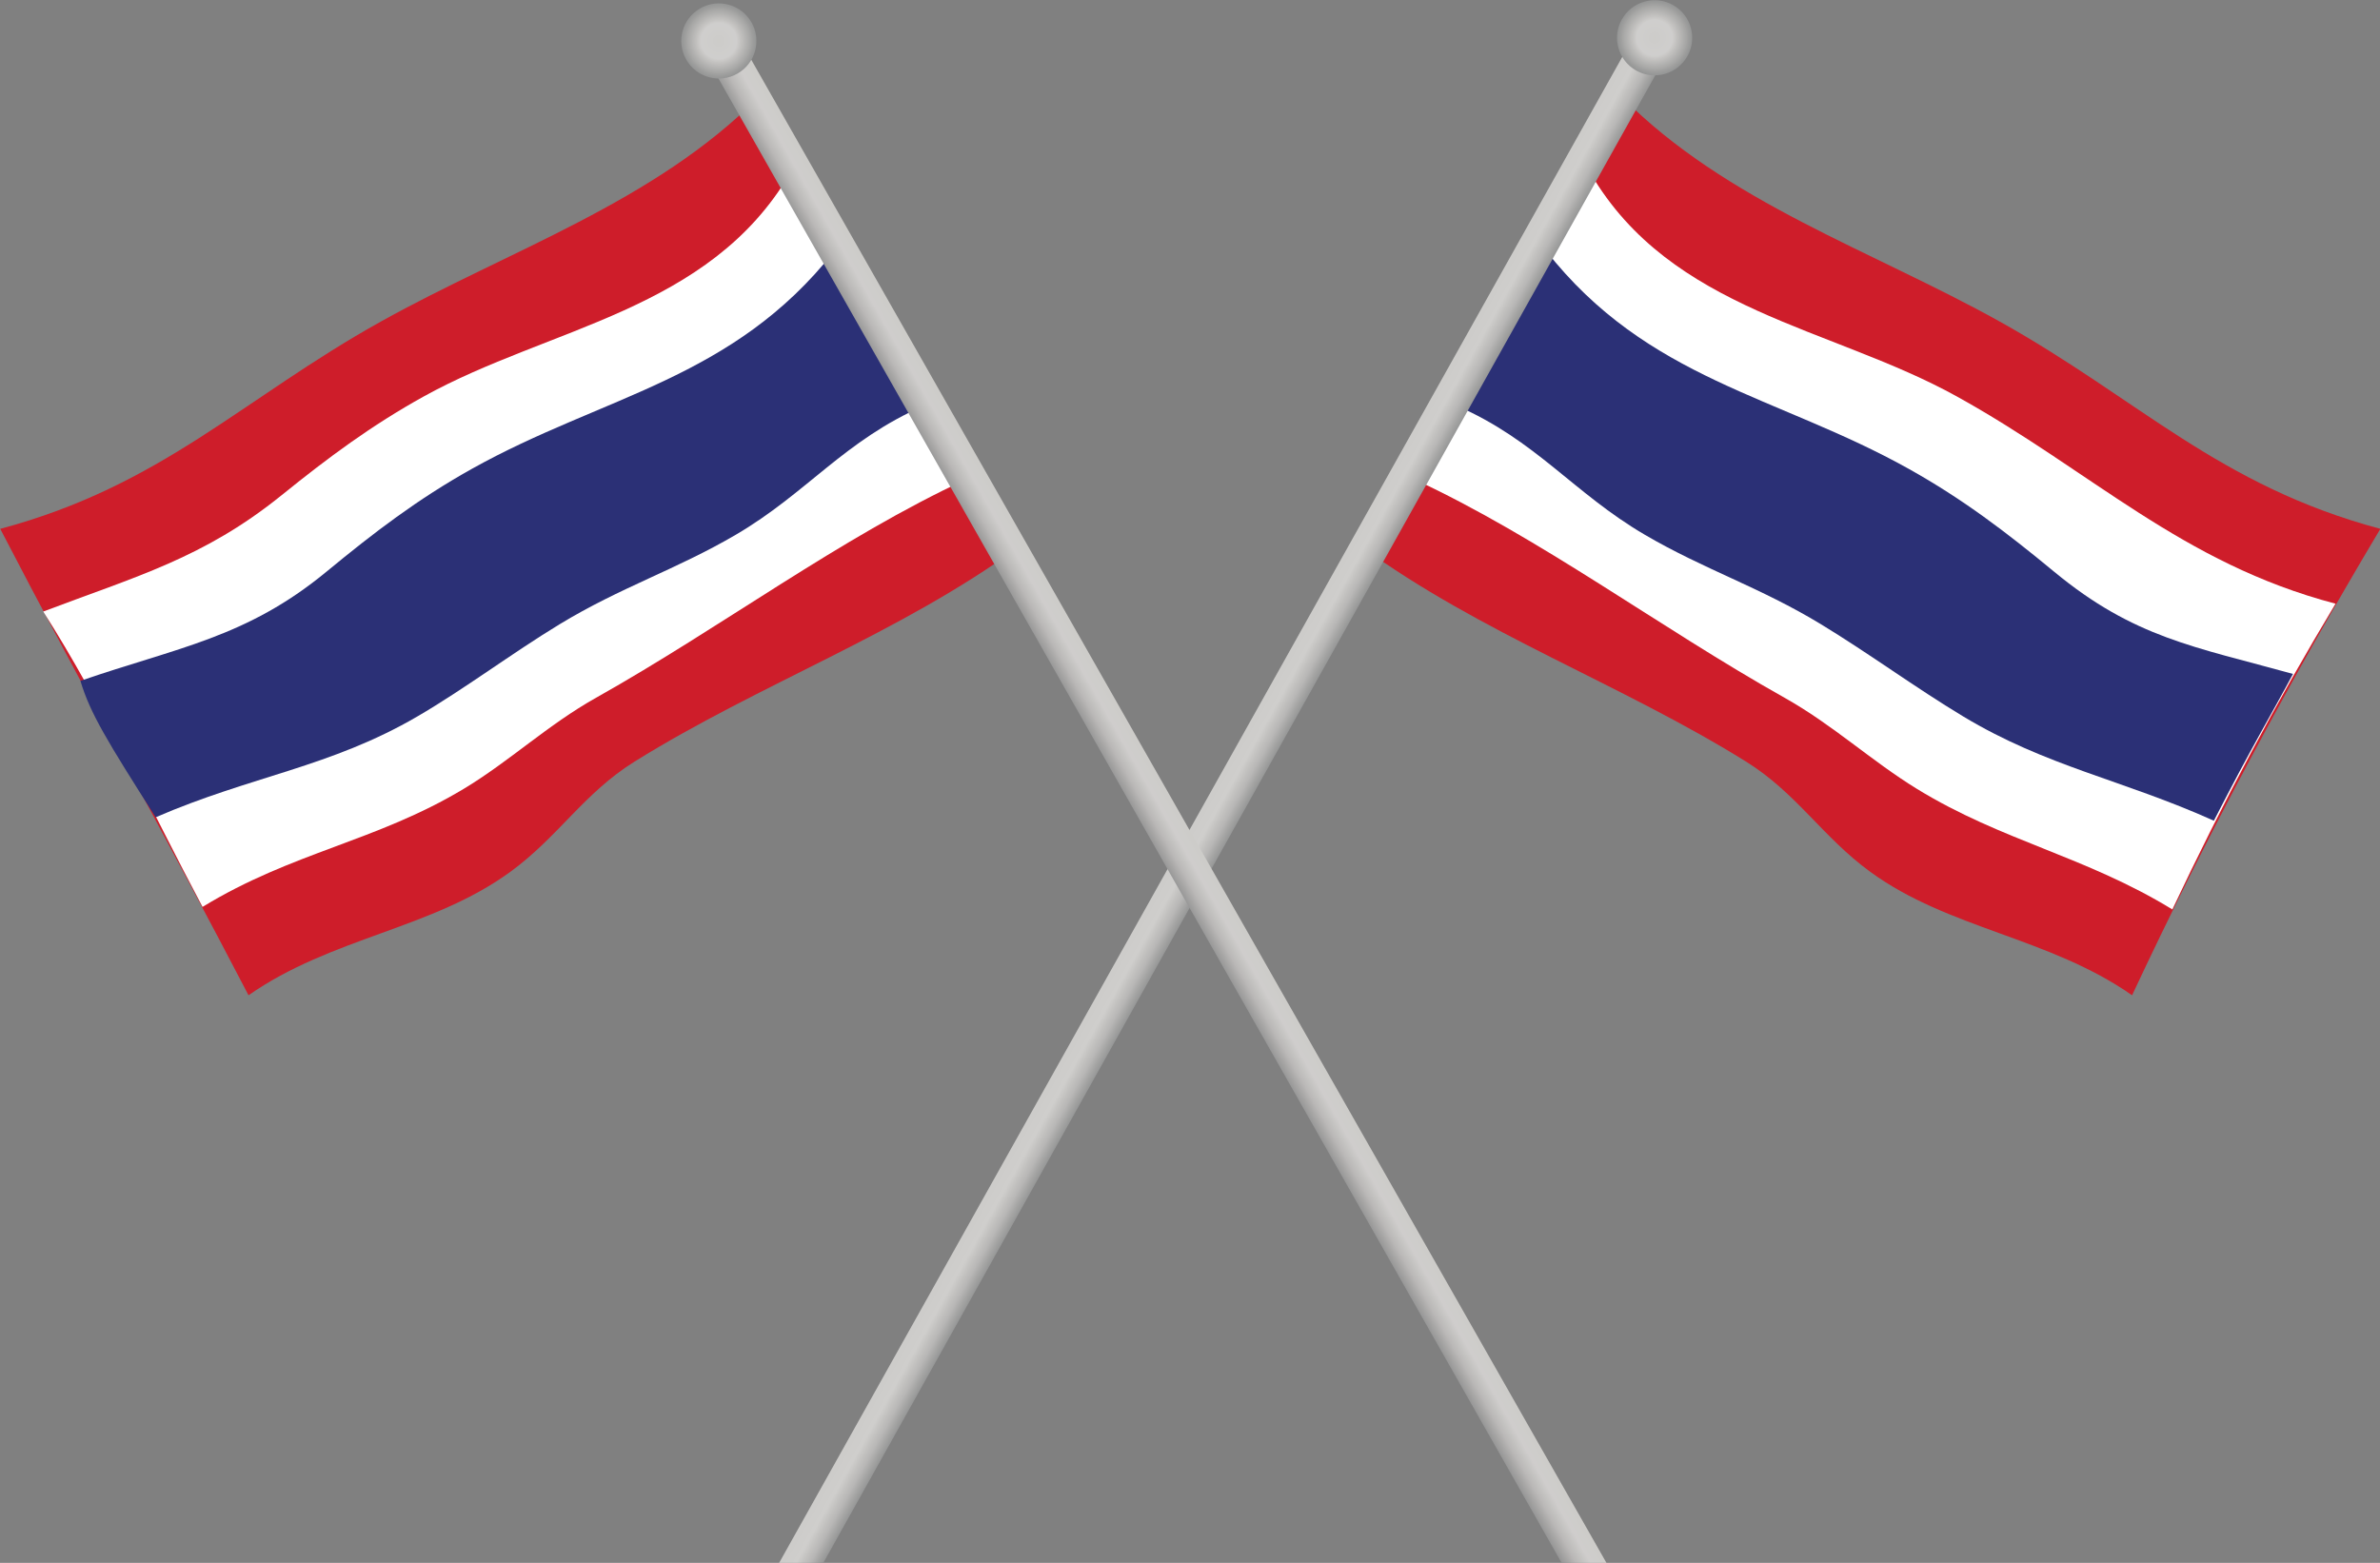 <?xml version="1.0" encoding="UTF-8"?><svg xmlns="http://www.w3.org/2000/svg" xmlns:xlink="http://www.w3.org/1999/xlink" height="205.3" preserveAspectRatio="xMidYMid meet" version="1.0" viewBox="43.6 97.3 312.6 205.3" width="312.6" zoomAndPan="magnify"><rect x="43.6" y="97.3" width="312.6" height="205.3" fill="#808080" stroke="none"/><defs><clipPath id="a"><path d="M 145 100 L 264 100 L 264 303 L 145 303 Z M 145 100"/></clipPath><clipPath id="b"><path d="M 151.699 302.672 L 145.895 302.672 L 258.957 100.703 L 263.289 103.125 Z M 151.699 302.672"/></clipPath><clipPath id="c"><path d="M 151.699 302.672 L 145.895 302.672 L 258.957 100.703 L 263.289 103.125 L 151.699 302.672"/></clipPath><clipPath id="e"><path d="M 255 97 L 266 97 L 266 108 L 255 108 Z M 255 97"/></clipPath><clipPath id="f"><path d="M 265.234 104.676 C 263.902 107.055 260.895 107.902 258.516 106.574 C 256.137 105.242 255.285 102.234 256.617 99.855 C 257.949 97.477 260.957 96.625 263.336 97.953 C 265.715 99.285 266.566 102.293 265.234 104.676 Z M 265.234 104.676"/></clipPath><clipPath id="g"><path d="M 265.234 104.676 C 263.902 107.055 260.895 107.902 258.516 106.574 C 256.137 105.242 255.285 102.234 256.617 99.855 C 257.949 97.477 260.957 96.625 263.336 97.953 C 265.715 99.285 266.566 102.293 265.234 104.676"/></clipPath><clipPath id="i"><path d="M 135 101 L 255 101 L 255 303 L 135 303 Z M 135 101"/></clipPath><clipPath id="j"><path d="M 248.75 302.672 L 254.641 302.672 L 139.973 101.102 L 135.66 103.559 Z M 248.75 302.672"/></clipPath><clipPath id="k"><path d="M 248.75 302.672 L 254.641 302.672 L 139.973 101.102 L 135.66 103.559 L 248.75 302.672"/></clipPath><clipPath id="m"><path d="M 133 97 L 143 97 L 143 108 L 133 108 Z M 133 97"/></clipPath><clipPath id="n"><path d="M 133.727 105.121 C 135.074 107.492 138.09 108.32 140.457 106.969 C 142.828 105.621 143.652 102.605 142.305 100.238 C 140.957 97.867 137.941 97.039 135.574 98.391 C 133.203 99.738 132.375 102.754 133.727 105.121 Z M 133.727 105.121"/></clipPath><clipPath id="o"><path d="M 133.727 105.121 C 135.074 107.492 138.09 108.32 140.457 106.969 C 142.828 105.621 143.652 102.605 142.305 100.238 C 140.957 97.867 137.941 97.039 135.574 98.391 C 133.203 99.738 132.375 102.754 133.727 105.121"/></clipPath><radialGradient cx="0" cy="0" fx="0" fy="0" gradientTransform="rotate(29.218 -65.706 551.658)" gradientUnits="userSpaceOnUse" id="h" r="4.937" xlink:actuate="onLoad" xlink:show="other" xlink:type="simple" xmlns:xlink="http://www.w3.org/1999/xlink"><stop offset="0" stop-color="#ccccc9"/><stop offset=".027" stop-color="#cdccc9"/><stop offset=".055" stop-color="#cdccc9"/><stop offset=".066" stop-color="#cdccca"/><stop offset=".07" stop-color="#cdccca"/><stop offset=".125" stop-color="#cdccca"/><stop offset=".152" stop-color="#cdccca"/><stop offset=".164" stop-color="#cecdcb"/><stop offset=".215" stop-color="#cecdcb"/><stop offset=".227" stop-color="#cecdcb"/><stop offset=".273" stop-color="#cecdcc"/><stop offset=".293" stop-color="#cecdcc"/><stop offset=".313" stop-color="#cfcecc"/><stop offset=".375" stop-color="#cfcecc"/><stop offset=".395" stop-color="#cfcecd"/><stop offset=".469" stop-color="#cfcecd"/><stop offset=".484" stop-color="#cececc"/><stop offset=".492" stop-color="#cecccb"/><stop offset=".5" stop-color="#cdcbca"/><stop offset=".508" stop-color="#cccbc9"/><stop offset=".512" stop-color="#cbcac8"/><stop offset=".516" stop-color="#cbc9c8"/><stop offset=".52" stop-color="#cac9c7"/><stop offset=".523" stop-color="#cac9c7"/><stop offset=".527" stop-color="#cac8c7"/><stop offset=".531" stop-color="#c9c8c7"/><stop offset=".535" stop-color="#c9c8c6"/><stop offset=".539" stop-color="#c8c7c6"/><stop offset=".543" stop-color="#c8c7c5"/><stop offset=".547" stop-color="#c7c6c4"/><stop offset=".551" stop-color="#c7c6c4"/><stop offset=".555" stop-color="#c6c5c3"/><stop offset=".559" stop-color="#c6c4c3"/><stop offset=".563" stop-color="#c5c4c2"/><stop offset=".566" stop-color="#c5c3c2"/><stop offset=".57" stop-color="#c4c3c1"/><stop offset=".574" stop-color="#c4c3c1"/><stop offset=".578" stop-color="#c4c3c1"/><stop offset=".582" stop-color="#c3c2c1"/><stop offset=".586" stop-color="#c3c2c0"/><stop offset=".59" stop-color="#c2c1c0"/><stop offset=".594" stop-color="#c2c1bf"/><stop offset=".598" stop-color="#c1c0be"/><stop offset=".602" stop-color="#c1c0be"/><stop offset=".605" stop-color="#c1bfbd"/><stop offset=".609" stop-color="#c1bfbd"/><stop offset=".613" stop-color="#c0bfbd"/><stop offset=".617" stop-color="#c0bfbd"/><stop offset=".621" stop-color="#bfbebc"/><stop offset=".625" stop-color="#bfbdbc"/><stop offset=".629" stop-color="#bebdbb"/><stop offset=".637" stop-color="#bdbcba"/><stop offset=".645" stop-color="#bdbcba"/><stop offset=".648" stop-color="#bcbbb9"/><stop offset=".652" stop-color="#bbbbb9"/><stop offset=".656" stop-color="#babab8"/><stop offset=".664" stop-color="#bab9b8"/><stop offset=".672" stop-color="#b9b8b7"/><stop offset=".68" stop-color="#b8b8b7"/><stop offset=".688" stop-color="#b8b7b6"/><stop offset=".695" stop-color="#b7b6b4"/><stop offset=".703" stop-color="#b6b5b3"/><stop offset=".711" stop-color="#b5b4b2"/><stop offset=".719" stop-color="#b4b3b2"/><stop offset=".727" stop-color="#b3b3b1"/><stop offset=".734" stop-color="#b2b2b1"/><stop offset=".742" stop-color="#b1b1b0"/><stop offset=".75" stop-color="#b0b0af"/><stop offset=".758" stop-color="#b0afae"/><stop offset=".762" stop-color="#afafad"/><stop offset=".766" stop-color="#afaead"/><stop offset=".77" stop-color="#afaeac"/><stop offset=".773" stop-color="#aeaeac"/><stop offset=".777" stop-color="#aeadac"/><stop offset=".781" stop-color="#adadab"/><stop offset=".785" stop-color="#adadab"/><stop offset=".789" stop-color="#acacaa"/><stop offset=".793" stop-color="#acacaa"/><stop offset=".797" stop-color="#ababaa"/><stop offset=".801" stop-color="#ababaa"/><stop offset=".805" stop-color="#abaaa9"/><stop offset=".809" stop-color="#aaaaa9"/><stop offset=".813" stop-color="#aaa9a8"/><stop offset=".816" stop-color="#a9a9a8"/><stop offset=".824" stop-color="#a8a8a7"/><stop offset=".832" stop-color="#a7a7a6"/><stop offset=".84" stop-color="#a6a7a5"/><stop offset=".848" stop-color="#a6a6a4"/><stop offset=".855" stop-color="#a5a5a4"/><stop offset=".859" stop-color="#a4a4a3"/><stop offset=".863" stop-color="#a4a3a2"/><stop offset=".867" stop-color="#a3a3a2"/><stop offset=".871" stop-color="#a2a2a1"/><stop offset=".879" stop-color="#a1a1a0"/><stop offset=".883" stop-color="#a1a1a0"/><stop offset=".887" stop-color="#a1a0a0"/><stop offset=".891" stop-color="#a0a09f"/><stop offset=".895" stop-color="#a0a09f"/><stop offset=".898" stop-color="#9f9f9f"/><stop offset=".902" stop-color="#9e9f9e"/><stop offset=".906" stop-color="#9e9e9d"/><stop offset=".91" stop-color="#9d9e9d"/><stop offset=".918" stop-color="#9c9d9c"/><stop offset=".926" stop-color="#9c9c9b"/><stop offset=".934" stop-color="#9b9b9b"/><stop offset=".941" stop-color="#9a9b9a"/><stop offset=".945" stop-color="#9a9b9a"/><stop offset=".949" stop-color="#999a9a"/><stop offset=".953" stop-color="#999a99"/><stop offset=".957" stop-color="#989998"/><stop offset=".965" stop-color="#979898"/><stop offset=".973" stop-color="#979897"/><stop offset=".977" stop-color="#979897"/><stop offset=".98" stop-color="#969797"/><stop offset=".988" stop-color="#969696"/><stop offset=".992" stop-color="#959595"/><stop offset="1" stop-color="#949595"/></radialGradient><radialGradient cx="0" cy="0" fx="0" fy="0" gradientTransform="scale(-1 1) rotate(29.651 -262.972 -209.376)" gradientUnits="userSpaceOnUse" id="p" r="4.937" xlink:actuate="onLoad" xlink:show="other" xlink:type="simple" xmlns:xlink="http://www.w3.org/1999/xlink"><stop offset="0" stop-color="#ccccc9"/><stop offset=".027" stop-color="#cdccc9"/><stop offset=".055" stop-color="#cdccc9"/><stop offset=".066" stop-color="#cdccca"/><stop offset=".07" stop-color="#cdccca"/><stop offset=".125" stop-color="#cdccca"/><stop offset=".152" stop-color="#cdccca"/><stop offset=".164" stop-color="#cecdcb"/><stop offset=".215" stop-color="#cecdcb"/><stop offset=".227" stop-color="#cecdcb"/><stop offset=".273" stop-color="#cecdcc"/><stop offset=".293" stop-color="#cecdcc"/><stop offset=".313" stop-color="#cfcecc"/><stop offset=".375" stop-color="#cfcecc"/><stop offset=".395" stop-color="#cfcecd"/><stop offset=".469" stop-color="#cfcecd"/><stop offset=".484" stop-color="#cececc"/><stop offset=".492" stop-color="#cecccb"/><stop offset=".5" stop-color="#cdcbca"/><stop offset=".508" stop-color="#cccbc9"/><stop offset=".512" stop-color="#cbcac8"/><stop offset=".516" stop-color="#cbc9c8"/><stop offset=".52" stop-color="#cac9c7"/><stop offset=".523" stop-color="#cac9c7"/><stop offset=".527" stop-color="#cac8c7"/><stop offset=".531" stop-color="#c9c8c7"/><stop offset=".535" stop-color="#c9c8c6"/><stop offset=".539" stop-color="#c8c7c6"/><stop offset=".543" stop-color="#c8c7c5"/><stop offset=".547" stop-color="#c7c6c4"/><stop offset=".551" stop-color="#c7c6c4"/><stop offset=".555" stop-color="#c6c5c3"/><stop offset=".559" stop-color="#c6c4c3"/><stop offset=".563" stop-color="#c5c4c2"/><stop offset=".566" stop-color="#c5c3c2"/><stop offset=".57" stop-color="#c4c3c1"/><stop offset=".574" stop-color="#c4c3c1"/><stop offset=".578" stop-color="#c4c3c1"/><stop offset=".582" stop-color="#c3c2c1"/><stop offset=".586" stop-color="#c3c2c0"/><stop offset=".59" stop-color="#c2c1c0"/><stop offset=".594" stop-color="#c2c1bf"/><stop offset=".598" stop-color="#c1c0be"/><stop offset=".602" stop-color="#c1c0be"/><stop offset=".605" stop-color="#c1bfbd"/><stop offset=".609" stop-color="#c1bfbd"/><stop offset=".613" stop-color="#c0bfbd"/><stop offset=".617" stop-color="#c0bfbd"/><stop offset=".621" stop-color="#bfbebc"/><stop offset=".625" stop-color="#bfbdbc"/><stop offset=".629" stop-color="#bebdbb"/><stop offset=".637" stop-color="#bdbcba"/><stop offset=".645" stop-color="#bdbcba"/><stop offset=".648" stop-color="#bcbbb9"/><stop offset=".652" stop-color="#bbbbb9"/><stop offset=".656" stop-color="#babab8"/><stop offset=".664" stop-color="#bab9b8"/><stop offset=".672" stop-color="#b9b8b7"/><stop offset=".68" stop-color="#b8b8b7"/><stop offset=".688" stop-color="#b8b7b6"/><stop offset=".695" stop-color="#b7b6b4"/><stop offset=".703" stop-color="#b6b5b3"/><stop offset=".711" stop-color="#b5b4b2"/><stop offset=".719" stop-color="#b4b3b2"/><stop offset=".727" stop-color="#b3b3b1"/><stop offset=".734" stop-color="#b2b2b1"/><stop offset=".742" stop-color="#b1b1b0"/><stop offset=".75" stop-color="#b0b0af"/><stop offset=".758" stop-color="#b0afae"/><stop offset=".762" stop-color="#afafad"/><stop offset=".766" stop-color="#afaead"/><stop offset=".77" stop-color="#afaeac"/><stop offset=".773" stop-color="#aeaeac"/><stop offset=".777" stop-color="#aeadac"/><stop offset=".781" stop-color="#adadab"/><stop offset=".785" stop-color="#adadab"/><stop offset=".789" stop-color="#acacaa"/><stop offset=".793" stop-color="#acacaa"/><stop offset=".797" stop-color="#ababaa"/><stop offset=".801" stop-color="#ababaa"/><stop offset=".805" stop-color="#abaaa9"/><stop offset=".809" stop-color="#aaaaa9"/><stop offset=".813" stop-color="#aaa9a8"/><stop offset=".816" stop-color="#a9a9a8"/><stop offset=".824" stop-color="#a8a8a7"/><stop offset=".832" stop-color="#a7a7a6"/><stop offset=".84" stop-color="#a6a7a5"/><stop offset=".848" stop-color="#a6a6a4"/><stop offset=".855" stop-color="#a5a5a4"/><stop offset=".859" stop-color="#a4a4a3"/><stop offset=".863" stop-color="#a4a3a2"/><stop offset=".867" stop-color="#a3a3a2"/><stop offset=".871" stop-color="#a2a2a1"/><stop offset=".879" stop-color="#a1a1a0"/><stop offset=".883" stop-color="#a1a1a0"/><stop offset=".887" stop-color="#a1a0a0"/><stop offset=".891" stop-color="#a0a09f"/><stop offset=".895" stop-color="#a0a09f"/><stop offset=".898" stop-color="#9f9f9f"/><stop offset=".902" stop-color="#9e9f9e"/><stop offset=".906" stop-color="#9e9e9d"/><stop offset=".91" stop-color="#9d9e9d"/><stop offset=".918" stop-color="#9c9d9c"/><stop offset=".926" stop-color="#9c9c9b"/><stop offset=".934" stop-color="#9b9b9b"/><stop offset=".941" stop-color="#9a9b9a"/><stop offset=".945" stop-color="#9a9b9a"/><stop offset=".949" stop-color="#999a9a"/><stop offset=".953" stop-color="#999a99"/><stop offset=".957" stop-color="#989998"/><stop offset=".965" stop-color="#979898"/><stop offset=".973" stop-color="#979897"/><stop offset=".977" stop-color="#979897"/><stop offset=".98" stop-color="#969797"/><stop offset=".988" stop-color="#969696"/><stop offset=".992" stop-color="#959595"/><stop offset="1" stop-color="#949595"/></radialGradient><linearGradient gradientTransform="scale(5.066) rotate(29.218 -56.391 96.547)" gradientUnits="userSpaceOnUse" id="d" x1="-19.463" x2="20.226" xlink:actuate="onLoad" xlink:show="other" xlink:type="simple" xmlns:xlink="http://www.w3.org/1999/xlink" y1="0" y2="0"><stop offset="0" stop-color="#ccccc9"/><stop offset=".25" stop-color="#ccccc9"/><stop offset=".375" stop-color="#ccccc9"/><stop offset=".438" stop-color="#ccccc9"/><stop offset=".469" stop-color="#ccccc9"/><stop offset=".484" stop-color="#ccccc9"/><stop offset=".488" stop-color="#cdccca"/><stop offset=".492" stop-color="#cdccca"/><stop offset=".496" stop-color="#cecdcb"/><stop offset=".5" stop-color="#cfcecc"/><stop offset=".504" stop-color="#c3c2c0"/><stop offset=".508" stop-color="#b8b7b6"/><stop offset=".512" stop-color="#a5a5a4"/><stop offset=".516" stop-color="#949595"/><stop offset=".531" stop-color="#949595"/><stop offset=".563" stop-color="#949595"/><stop offset=".625" stop-color="#949595"/><stop offset=".75" stop-color="#949595"/><stop offset="1" stop-color="#949595"/></linearGradient><linearGradient gradientTransform="scale(-5.187 5.187) rotate(29.651 -92.542 -52.409)" gradientUnits="userSpaceOnUse" id="l" x1="-19.212" x2="19.948" xlink:actuate="onLoad" xlink:show="other" xlink:type="simple" xmlns:xlink="http://www.w3.org/1999/xlink" y1="0" y2="0"><stop offset="0" stop-color="#ccccc9"/><stop offset=".25" stop-color="#ccccc9"/><stop offset=".375" stop-color="#ccccc9"/><stop offset=".438" stop-color="#ccccc9"/><stop offset=".469" stop-color="#ccccc9"/><stop offset=".484" stop-color="#ccccc9"/><stop offset=".488" stop-color="#cdccc9"/><stop offset=".492" stop-color="#cdccc9"/><stop offset=".496" stop-color="#cecdcb"/><stop offset=".5" stop-color="#cfcdcc"/><stop offset=".504" stop-color="#c4c3c1"/><stop offset=".508" stop-color="#bab8b7"/><stop offset=".512" stop-color="#a8a7a6"/><stop offset=".516" stop-color="#979797"/><stop offset=".52" stop-color="#959696"/><stop offset=".523" stop-color="#949595"/><stop offset=".531" stop-color="#949595"/><stop offset=".563" stop-color="#949595"/><stop offset=".625" stop-color="#949595"/><stop offset=".75" stop-color="#949595"/><stop offset="1" stop-color="#949595"/></linearGradient></defs><g><g id="change1_1"><path d="M 222.348 169.051 C 238.039 180.52 256.48 187.109 272.91 197.328 C 279.59 201.484 282.949 207.227 289.25 211.824 C 299.543 219.34 312.746 220.418 323.637 228.039 C 333.527 206.902 344.301 186.801 356.246 166.77 C 334.973 161.078 324.469 149.691 306.254 139.539 C 289.461 130.184 270.305 123.855 256.652 110.062 C 248.551 129.906 235.707 152.176 222.348 169.051" fill="#ce1d2a"/></g><g id="change2_1"><path d="M 229.301 160.23 C 246.031 167.996 261.551 179.727 277.984 188.953 C 284.367 192.535 289.391 197.258 295.402 200.941 C 306.574 207.793 317.418 209.734 328.926 216.762 C 335.422 202.988 342.516 189.648 350.359 176.602 C 330.102 171.281 318.277 159.141 300.566 149.348 C 284.086 140.234 263.145 138.176 252.531 120.102 C 244.547 133.598 237.031 146.621 229.301 160.23" fill="#fff"/></g><g id="change3_1"><path d="M 234.926 150.598 C 245.383 155.156 250.254 162.051 259.648 167.551 C 267.461 172.125 274.738 174.422 282.762 179.293 C 289.121 183.16 295.176 187.629 301.434 191.398 C 312.445 198.027 322.293 199.68 334.379 205.109 C 339.434 195.246 341.789 191.418 344.773 185.828 C 331.859 182.254 323.898 181.082 313.402 172.402 C 307.141 167.227 301.422 162.867 294.301 158.887 C 277.023 149.23 260.008 147.223 246.672 130.25 C 240.309 138.492 237.961 142.555 234.926 150.598" fill="#2b3076"/></g><g id="change1_2"><path d="M 177.531 169.051 C 161.836 180.52 143.395 187.109 126.969 197.328 C 120.289 201.484 116.93 207.227 110.629 211.824 C 100.336 219.34 87.129 220.418 76.242 228.039 C 65.504 207.383 54.332 187.418 43.633 166.77 C 64.906 161.078 75.41 149.691 93.625 139.539 C 110.414 130.184 129.574 123.855 143.223 110.062 C 151.328 129.906 164.172 152.176 177.531 169.051" fill="#ce1d2a"/></g><g id="change2_2"><path d="M 170.574 160.23 C 153.844 167.996 138.328 179.727 121.895 188.953 C 115.547 192.512 110.477 197.34 104.477 200.941 C 92.969 207.848 82.012 209.219 70.203 216.43 C 63.441 203.723 56.996 189.727 49.281 177.633 C 61.441 173.023 70.363 170.609 80.562 162.371 C 86.691 157.418 92.395 153.172 99.312 149.348 C 115.793 140.234 136.73 138.176 147.344 120.102 C 155.328 133.598 162.844 146.621 170.574 160.23" fill="#fff"/></g><g id="change3_2"><path d="M 164.953 150.598 C 154.496 155.156 149.621 162.051 140.23 167.551 C 132.418 172.125 125.141 174.422 117.117 179.293 C 110.82 183.121 104.676 187.758 98.445 191.398 C 86.973 198.098 76.629 199.207 64.043 204.66 C 57.773 194.797 55.438 191.023 54.164 186.738 C 66.922 182.332 75.949 181.082 86.473 172.402 C 92.742 167.234 98.453 162.867 105.578 158.887 C 122.855 149.23 139.867 147.223 153.203 130.25 C 159.57 138.492 161.918 142.555 164.953 150.598" fill="#2b3076"/></g><g clip-path="url(#a)"><g clip-path="url(#b)"><g clip-path="url(#c)"><path d="M 173.867 50.688 L 59.852 254.547 L 235.316 352.688 L 349.336 148.828 Z M 173.867 50.688" fill="url(#d)"/></g></g></g><g clip-path="url(#e)"><g clip-path="url(#f)"><g clip-path="url(#g)"><path d="M 257.973 91.82 L 250.48 105.215 L 263.879 112.711 L 271.371 99.312 Z M 257.973 91.82" fill="url(#h)"/></g></g></g><g clip-path="url(#i)"><g clip-path="url(#j)"><g clip-path="url(#k)"><path d="M 225.523 49.949 L 341.305 253.34 L 164.781 353.828 L 48.996 150.434 Z M 225.523 49.949" fill="url(#l)"/></g></g></g><g clip-path="url(#m)"><g clip-path="url(#n)"><g clip-path="url(#o)"><path d="M 140.895 92.191 L 148.504 105.559 L 135.137 113.168 L 127.527 99.801 Z M 140.895 92.191" fill="url(#p)"/></g></g></g></g></svg>